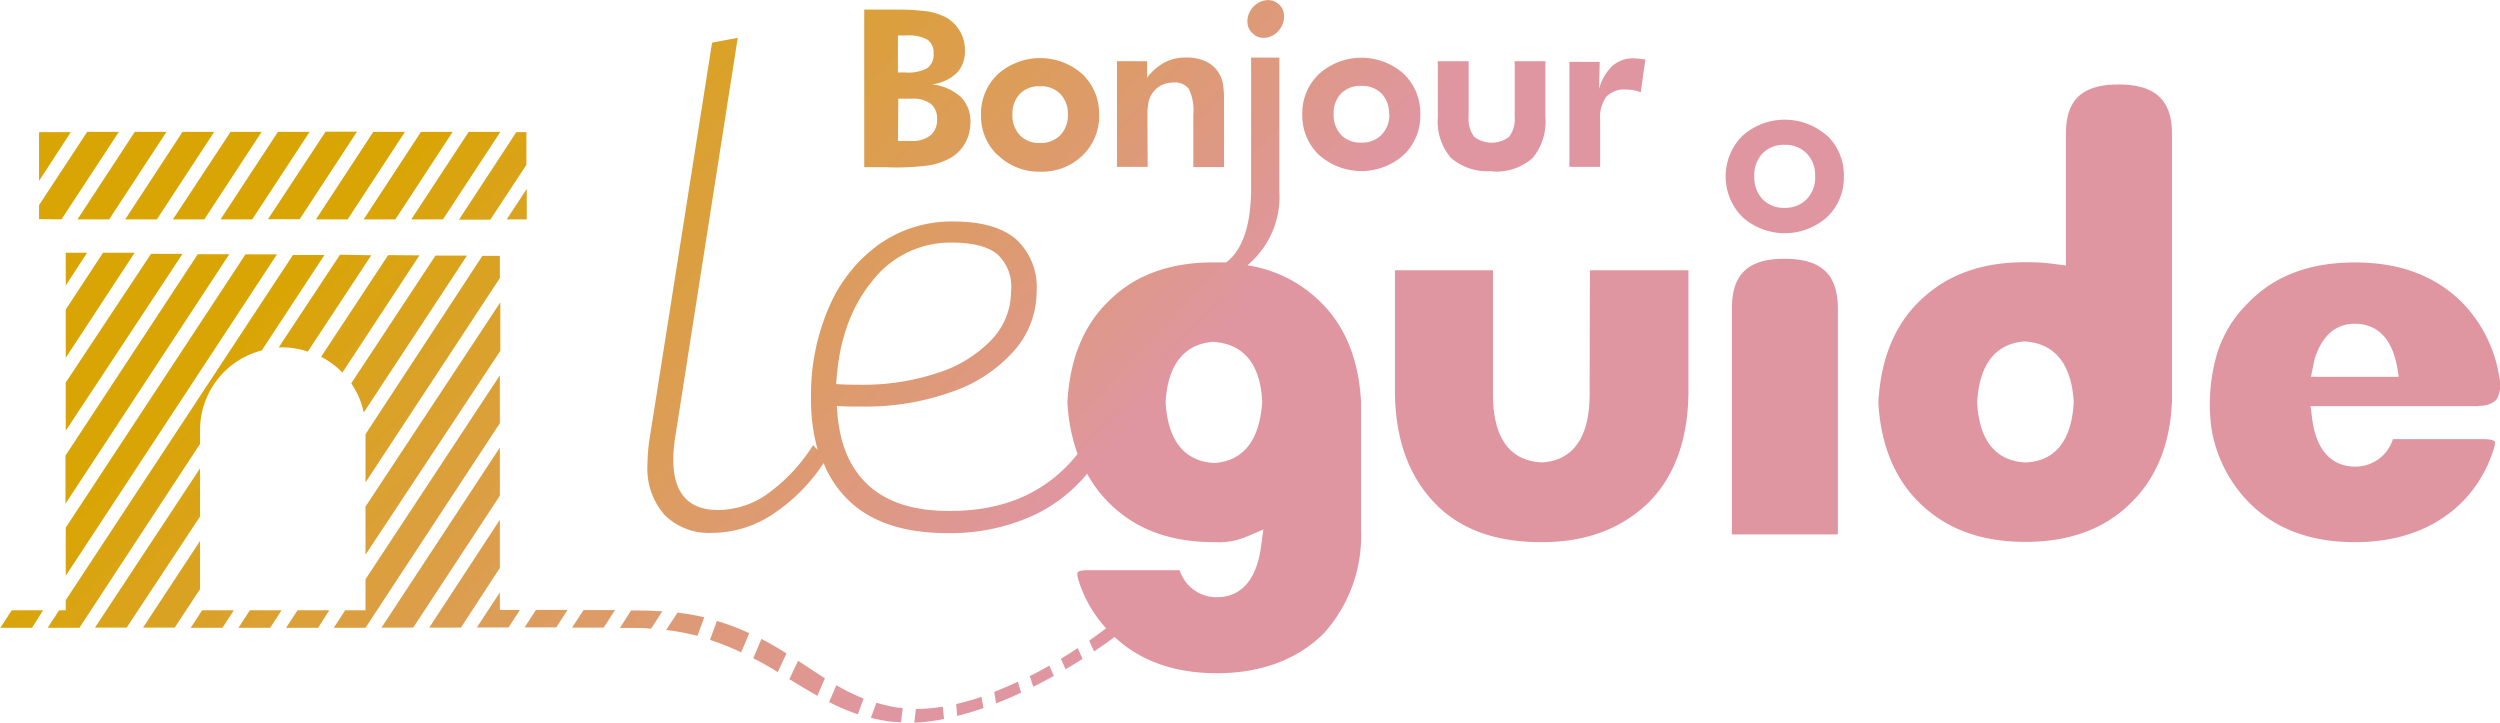 <svg xmlns="http://www.w3.org/2000/svg" xmlns:xlink="http://www.w3.org/1999/xlink" id="Calque_1" data-name="Calque 1" viewBox="0 0 285.57 82.55"><defs><style>.cls-1{fill:url(#Dégradé_sans_nom_25);}</style><linearGradient id="D&#xE9;grad&#xE9;_sans_nom_25" x1="82.53" y1="3.17" x2="183.23" y2="96.93" gradientUnits="userSpaceOnUse"><stop offset="0" stop-color="#d9a505"></stop><stop offset="0.59" stop-color="#df96a0"></stop></linearGradient></defs><title>LOGO_bonjourleguide</title><path class="cls-1" d="M57.57,42.3l-8.8,13.39a9.56,9.56,0,0,0-2.43-1.81L54,42.27ZM66.76,56,51.41,79.3v3.54H49.09l-1.3,2h3.62L66.76,61.47ZM75,84.82h3.62l1.29-2H76.32ZM16.68,38.19l6.56-10H19.62l-5.5,8.37v1.6Zm69.07,46.9a28.13,28.13,0,0,1,3.58.67l.78-2.12a27,27,0,0,0-3.06-.53Zm-4-2.23-1.28,2h1.31c.78,0,1.52,0,2.25.09l1.29-2c-.7,0-1.41-.08-2.16-.08Zm-64-54.64H14.17l-.05.08v5.5Zm47.92,10,4.12-6.26V28.22H68.64l-6.55,10Zm-17.17,4-7,10.59.38,0a9.2,9.2,0,0,1,2.94.48l7.25-11Zm42.26,44a30,30,0,0,1,3.56,1.43l.93-2.19a26.34,26.34,0,0,0-3.7-1.4ZM63,42.33l-3.6,0L49.78,56.92a9.17,9.17,0,0,1,1.43,3.33ZM38.47,38.19l6.56-10H41.41l-6.56,10Zm-9.79-10H25.06l-6.55,10h3.62ZM66.76,44.89V42.36h-2L51.41,62.73v5.51ZM99.83,90.71c1.07.65,2.13,1.3,3.2,1.9l.86-2c-1-.63-2-1.31-3.07-2Zm40.9-63.84v-.48a7.62,7.62,0,0,1,.14-1.68,2.83,2.83,0,0,1,.47-1,2.76,2.76,0,0,1,1-.85,3,3,0,0,1,1.34-.3,2,2,0,0,1,1.77.71,5.6,5.6,0,0,1,.52,2.94v6h3.51V24.76a11.74,11.74,0,0,0-.12-2,3.93,3.93,0,0,0-.39-1.14,3.52,3.52,0,0,0-1.51-1.45,5.32,5.32,0,0,0-2.35-.47,5.23,5.23,0,0,0-2.42.56,6.29,6.29,0,0,0-2,1.74V20.12h-3.44V32.19h3.51Zm-17.1,4a6.19,6.19,0,0,1-1.91-4.63,6.18,6.18,0,0,1,1.92-4.63,7.26,7.26,0,0,1,9.67,0,6.24,6.24,0,0,1,1.9,4.66,6.19,6.19,0,0,1-1.91,4.63,6.62,6.62,0,0,1-4.82,1.84A6.69,6.69,0,0,1,123.63,30.83Zm1.68-4.66a3.26,3.26,0,0,0,.85,2.37,3,3,0,0,0,2.3.88,3.09,3.09,0,0,0,2.31-.88,3.23,3.23,0,0,0,.87-2.37,3.23,3.23,0,0,0-.87-2.36,3.09,3.09,0,0,0-2.31-.87,3.05,3.05,0,0,0-2.3.87A3.22,3.22,0,0,0,125.31,26.17Zm27.63-9.09a1.85,1.85,0,0,0,1.38.31,2.3,2.3,0,0,0,1.55-1,2.36,2.36,0,0,0,.43-1.82,1.68,1.68,0,0,0-.74-1.13,1.77,1.77,0,0,0-1.36-.31,2.42,2.42,0,0,0-1.59,1,2.34,2.34,0,0,0-.42,1.83A1.65,1.65,0,0,0,152.94,17.08Zm27.14,15.59a6.28,6.28,0,0,0,4.62-1.5,6.5,6.5,0,0,0,1.49-4.7V20.12h-3.51v6.35a3.34,3.34,0,0,1-.63,2.28,3.28,3.28,0,0,1-4,0,3.37,3.37,0,0,1-.63-2.29V20.12H173.9v6.35a6.42,6.42,0,0,0,1.5,4.7A6.37,6.37,0,0,0,180.08,32.67Zm-69.15-.48h-2.55v-18h3.37a26.7,26.7,0,0,1,3.84.2,7.1,7.1,0,0,1,2.1.67,4.25,4.25,0,0,1,2.19,3.82,3.53,3.53,0,0,1-.95,2.57,5,5,0,0,1-2.83,1.28,5.8,5.8,0,0,1,3.29,1.42,3.88,3.88,0,0,1,1.12,2.92,4.85,4.85,0,0,1-.64,2.43,4.49,4.49,0,0,1-1.76,1.7,7.58,7.58,0,0,1-2.34.78,29,29,0,0,1-4.45.23Zm1.3-10.82h.87a4.58,4.58,0,0,0,2.47-.49,1.86,1.86,0,0,0,.73-1.65,1.81,1.81,0,0,0-.7-1.61,4.48,4.48,0,0,0-2.43-.48h-.94Zm0,7.82h1.52a3.28,3.28,0,0,0,2.2-.64,2.28,2.28,0,0,0,.75-1.85A2.15,2.15,0,0,0,116,25a3.39,3.39,0,0,0-2.16-.6h-1.57Zm80.21-2.32a4.16,4.16,0,0,1,.7-2.73,2.88,2.88,0,0,1,2.3-.82,3.89,3.89,0,0,1,.85.08,4,4,0,0,1,.79.24l.53-3.77-.22,0a8,8,0,0,0-1.1-.12,3.58,3.58,0,0,0-2.45.87,5.61,5.61,0,0,0-1.52,2.64l.07-3.1h-3.46V32.19h3.51ZM119,94.91c1-.25,2-.55,3-.9l-.23-1.28a28.44,28.44,0,0,1-2.89.82Zm-23.3-6.59c1,.51,1.9,1,2.8,1.59l1-2.14c-.9-.57-1.86-1.13-2.86-1.66Zm18.58,5.79-.18,1.57a23,23,0,0,0,3.4-.42l-.15-1.41A19.09,19.09,0,0,1,114.3,94.11Zm-6.63.62.66-1.8a25,25,0,0,1-3.12-1.53l-.82,1.93A24,24,0,0,0,107.67,94.73Zm23.73-5.15c.66-.39,1.31-.79,1.94-1.19l-.55-1.23c-.62.41-1.26.82-1.93,1.22Zm-7.94,3.89c1-.38,1.91-.78,2.86-1.22L125.93,91c-.89.42-1.79.81-2.7,1.16Zm4.25-1.89c.8-.4,1.58-.82,2.35-1.24l-.52-1.18c-.73.42-1.47.82-2.23,1.2ZM68.37,38.19h1.46V34.71l-2.29,3.48ZM66.76,78v-5.5L58.69,84.82h3.62Zm2.29,4.8H66.76v-2l-2.63,4h3.62Zm5.44,0H70.88l-1.3,2H73.2ZM112.77,94c-.33,0-.67-.06-1-.11a20.15,20.15,0,0,1-2-.49l-.63,1.72a18.42,18.42,0,0,0,2.54.47c.3,0,.6,0,.9.06ZM36.37,82.84H32.75l-1.3,2h3.62Zm10.9,0H43.65l-1.31,2H46ZM66.76,69.75v-5.5L53.24,84.82h3.62ZM41.82,82.84H38.2l-1.3,2h3.62ZM257.76,28.39V59c-.21,4.82-1.75,8.67-4.59,11.47-2.94,3-7,4.56-12.14,4.56s-9.15-1.5-12.23-4.58c-2.78-2.77-4.32-6.63-4.58-11.33.26-4.87,1.8-8.73,4.58-11.47,3.08-3.08,7.08-4.57,12.23-4.57a23.69,23.69,0,0,1,3.19.19l1.43.19V28.39c0-3.88,1.86-5.61,6-5.61S257.76,24.51,257.76,28.39ZM246.54,59c-.34-5.39-3.14-6.71-5.6-6.87-2.32.16-5.15,1.48-5.43,7,.28,5.42,3.12,6.7,5.46,6.82h.13C243.43,65.85,246.27,64.57,246.54,59ZM218.38,28.63a6.23,6.23,0,0,1,1.9,4.66,6.19,6.19,0,0,1-1.91,4.63,7.26,7.26,0,0,1-9.68,0,6.57,6.57,0,0,1,0-9.27,7.26,7.26,0,0,1,9.68,0ZM217,33.26a3.56,3.56,0,0,0-.95-2.59,3.41,3.41,0,0,0-2.54-1,3.35,3.35,0,0,0-2.53,1,3.58,3.58,0,0,0-.93,2.6,3.62,3.62,0,0,0,.93,2.6,3.32,3.32,0,0,0,2.53,1,3.41,3.41,0,0,0,2.54-1A3.59,3.59,0,0,0,217,33.26ZM160.56,47.69c2.78,2.73,4.31,6.57,4.57,11.32v14.7a16.6,16.6,0,0,1-4.23,11.74c-3,3-7.16,4.58-12.23,4.58-4.85,0-8.77-1.4-11.69-4.14-.73.54-1.52,1.1-2.35,1.65l-.55-1.24c.67-.47,1.32-.94,1.93-1.4a14.46,14.46,0,0,1-3.11-5.35c-.24-.69-.18-1-.14-1.06s.35-.23,1.16-.23h10.49a4.41,4.41,0,0,0,4.26,3.09c1.91,0,4.32-1,5-5.55l.3-2.19-2,.86a8.27,8.27,0,0,1-3.57.59c-5.14,0-9.11-1.49-12.15-4.58a14.47,14.47,0,0,1-2.41-3.23,17.71,17.71,0,0,1-6,4.69,22.86,22.86,0,0,1-9.9,2.09c-5.12,0-9-1.31-11.6-4a12.24,12.24,0,0,1-2.6-4,20.46,20.46,0,0,1-5.56,5.67A12.64,12.64,0,0,1,91,74a7.2,7.2,0,0,1-5.38-2,8,8,0,0,1-2-5.82,19.51,19.51,0,0,1,.23-2.86L91,18l2.93-.55L86.8,63a16.89,16.89,0,0,0-.23,2.61c0,3.86,1.71,5.78,5.15,5.78a9.85,9.85,0,0,0,5.82-2,20,20,0,0,0,5-5.42l.52.55a21.56,21.56,0,0,1-.76-5.94,25,25,0,0,1,2.06-10.37A17,17,0,0,1,110.13,41a14.39,14.39,0,0,1,8.43-2.57q4.75,0,7.13,2a7.39,7.39,0,0,1,2.38,6,10.2,10.2,0,0,1-2.54,6.73,16.64,16.64,0,0,1-7.09,4.71,29.19,29.19,0,0,1-10.25,1.7c-1.27,0-2.25,0-2.93-.08q.24,5.94,3.52,9t9.47,3c6.23,0,11.05-2.18,14.5-6.5a20.54,20.54,0,0,1-1.16-5.92c.26-4.82,1.79-8.66,4.58-11.41,3-3.07,7-4.56,12.15-4.56.49,0,1,0,1.41,0,1.6-1.22,2.75-3.64,2.84-8V19.71h3.23V35a10.14,10.14,0,0,1-3.25,8.07l-.39.37A15,15,0,0,1,160.56,47.69ZM105.18,57c.63.05,1.53.08,2.69.08a27,27,0,0,0,9-1.39,14.53,14.53,0,0,0,6.1-3.8,8,8,0,0,0,2.18-5.5,5,5,0,0,0-1.55-4.2c-1.08-.9-2.84-1.35-5.26-1.35a11.27,11.27,0,0,0-9.11,4.48Q105.58,49.8,105.18,57ZM153.84,59c-.27-5.35-3.1-6.66-5.6-6.82-2.29.16-5.09,1.47-5.43,6.8v.16c.34,5.47,3.15,6.76,5.58,6.88C150.69,65.85,153.5,64.56,153.84,59Zm139,.52H273.59l.18,1.42c.6,4.78,3.32,5.49,4.89,5.49A4.48,4.48,0,0,0,283,63.29h10.36c1.06,0,1.28.26,1.28.26s.09.35-.21,1.11a14.62,14.62,0,0,1-3.53,5.82c-3,3-7.16,4.58-12.23,4.58s-9.12-1.49-12.15-4.57a15.67,15.67,0,0,1-4.25-8.42,20.64,20.64,0,0,1,.63-8.51,13.87,13.87,0,0,1,3.62-5.89c3-3.07,7-4.56,12.15-4.56s9.19,1.54,12.23,4.57a15.62,15.62,0,0,1,4.25,8.52,3.51,3.51,0,0,1-.32,2.58A2.56,2.56,0,0,1,292.87,59.47Zm-9.19-3.35-.07-.51c-.63-4.58-3-5.55-4.95-5.55-1.52,0-3.55.69-4.6,4.11l-.39,1.95ZM213.49,42.69c-4.16,0-6,1.76-6,5.68v25.8h12.11V48.37C219.58,44.45,217.7,42.69,213.49,42.69ZM170,30.83a7.27,7.27,0,0,1-9.67,0,6.19,6.19,0,0,1-1.91-4.63,6.18,6.18,0,0,1,1.92-4.63,7.26,7.26,0,0,1,9.67,0,6.23,6.23,0,0,1,1.89,4.66A6.18,6.18,0,0,1,170,30.83Zm-1.67-4.66a3.26,3.26,0,0,0-.86-2.36,3.13,3.13,0,0,0-2.32-.87,3.08,3.08,0,0,0-2.3.87,3.26,3.26,0,0,0-.85,2.36,3.31,3.31,0,0,0,.85,2.37,3.05,3.05,0,0,0,2.3.88,3.09,3.09,0,0,0,2.31-.88A3.23,3.23,0,0,0,168.36,26.17Zm22.91,32c0,6.21-3,7.66-5.46,7.78-2.61-.12-5.58-1.57-5.58-7.78V44H169V57.71c0,5.41,1.52,9.73,4.52,12.86s7.14,4.49,12.21,4.49,9.07-1.48,12.25-4.53c3-3,4.55-7.34,4.55-12.82V44H191.27Zm-155.39-16-3.6,0-15.11,23v5.5Zm4.42-4h3.62l6.55-10H46.85ZM17.17,78.9,41.3,42.18l-3.6,0L17.17,73.4ZM29.41,38.19H33l6.55-10H36Zm-5.45,0h3.62l6.55-10H30.51Zm32.68,0h3.62l6.56-10H63.2ZM32.51,80.42v-5.5L26,84.82h3.62ZM51.2,38.19h3.62l6.55-10H57.75Zm-5.45,0h3.62l6.55-10H52.3ZM14.58,82.84H11l-1.3,2h3.62Zm17.93-19V62.16a9.39,9.39,0,0,1,7.05-9l7.16-10.9-3.6,0L17.17,81.68v1.16h-.76l-1.3,2h3.62Zm0,8.29V66.63l-12,18.19h3.62Zm-2-30-3.6,0L17.17,56.82v5.51Zm36.3,11.08V47.67L51.41,71v5.5ZM21.43,42l-4.26,6.49V54l7.87-12Zm-1.82,0H17.17v3.74Z" transform="translate(-9.66 -13.13)"></path></svg>
